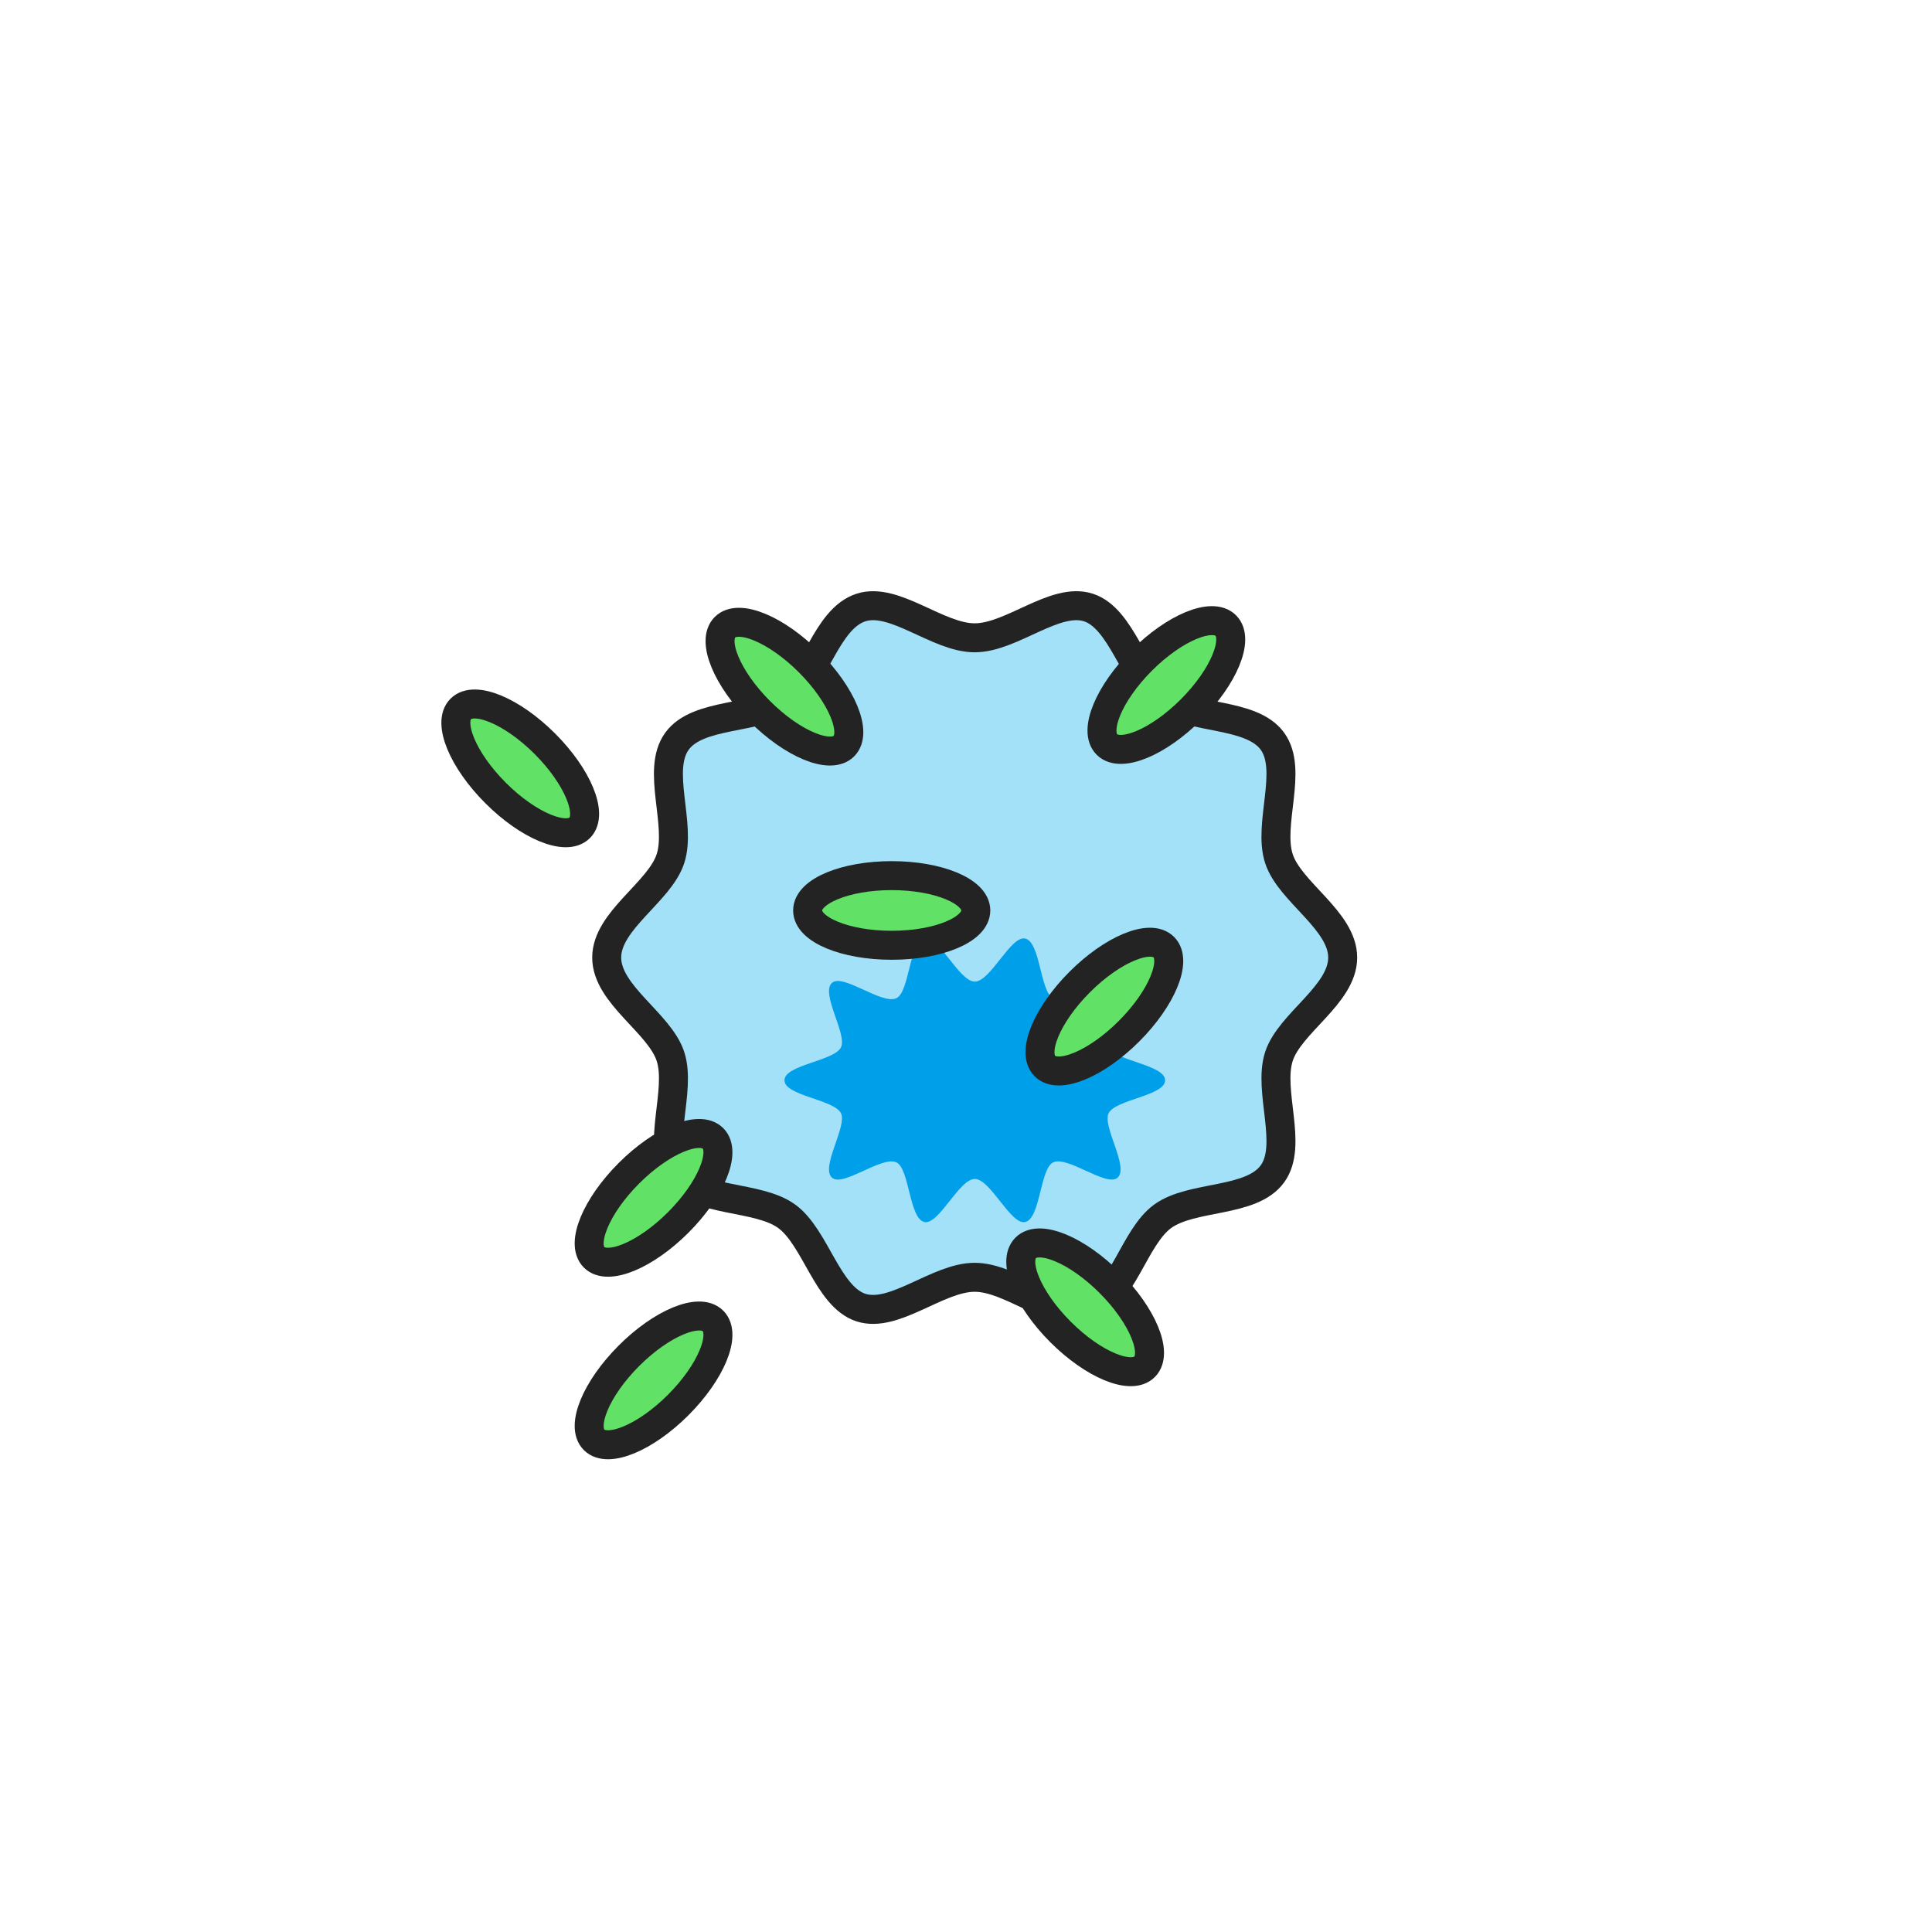 <?xml version="1.0" encoding="UTF-8"?><svg id="insuf" xmlns="http://www.w3.org/2000/svg" viewBox="0 0 400 400"><defs><style>.cls-1{fill:#009fea;}.cls-1,.cls-2{stroke-width:0px;}.cls-2{fill:#a2e1f8;}.cls-3{fill:none;stroke-miterlimit:10;}.cls-3,.cls-4{stroke:#232323;stroke-width:6px;}.cls-4{fill:#62e167;stroke-linecap:round;stroke-linejoin:round;}</style></defs><path class="cls-2" d="M277.99,198.25c0,7.68-10.95,13.54-13.2,20.47-2.33,7.18,3,18.34-1.35,24.32-4.39,6.04-16.68,4.39-22.72,8.78-5.98,4.35-8.18,16.57-15.37,18.9s-15.87-6.27-23.55-6.27-16.62,8.52-23.55,6.27-9.39-14.55-15.37-18.9c-6.04-4.39-18.33-2.75-22.72-8.78-4.35-5.98.99-17.14-1.35-24.32-2.25-6.93-13.2-12.79-13.2-20.47s10.95-13.54,13.2-20.47c2.33-7.18-3-18.34,1.35-24.32,4.39-6.04,16.68-4.39,22.72-8.78,5.98-4.35,8.18-16.57,15.37-18.9,6.93-2.25,15.87,6.27,23.55,6.27s16.62-8.52,23.55-6.27,9.39,14.55,15.37,18.9c6.04,4.39,18.33,2.75,22.72,8.78,4.35,5.98-.99,17.14,1.35,24.32,2.25,6.93,13.2,12.79,13.2,20.47Z"/><path class="cls-3" d="M277.99,198.25c0,7.68-10.95,13.54-13.2,20.47-2.33,7.18,3,18.34-1.35,24.32-4.39,6.04-16.68,4.39-22.72,8.78-5.98,4.35-8.18,16.57-15.37,18.9s-15.87-6.27-23.55-6.27-16.62,8.52-23.55,6.27-9.39-14.55-15.37-18.9c-6.04-4.39-18.33-2.75-22.72-8.78-4.35-5.98.99-17.14-1.35-24.32-2.25-6.93-13.2-12.79-13.2-20.47s10.95-13.54,13.2-20.47c2.33-7.18-3-18.34,1.35-24.32,4.39-6.04,16.68-4.39,22.72-8.78,5.98-4.35,8.18-16.57,15.37-18.9,6.93-2.25,15.87,6.27,23.55,6.27s16.62-8.52,23.55-6.27,9.39,14.55,15.37,18.9c6.04,4.39,18.33,2.75,22.72,8.78,4.35,5.98-.99,17.14,1.35,24.32,2.25,6.93,13.2,12.79,13.2,20.47Z"/><path class="cls-1" d="M241.22,223.66c0,3.2-10.22,3.97-11.68,6.79-1.4,2.69,4.31,11.23,1.83,13.39-2.27,1.98-10.33-4.59-13.31-3.19-2.75,1.28-2.63,11.69-5.83,12.36-2.99.62-7.16-8.92-10.41-8.92s-7.43,9.54-10.41,8.92c-3.2-.67-3.08-11.08-5.83-12.36-2.98-1.39-11.04,5.17-13.31,3.19-2.48-2.16,3.22-10.69,1.83-13.39-1.46-2.82-11.68-3.59-11.68-6.79s10.22-3.97,11.68-6.79c1.4-2.69-4.31-11.23-1.83-13.39,2.27-1.98,10.33,4.59,13.31,3.19,2.75-1.28,2.63-11.69,5.83-12.36,2.99-.62,7.16,8.92,10.41,8.92s7.43-9.54,10.41-8.92c3.2.67,3.08,11.08,5.83,12.36,2.98,1.39,11.04-5.17,13.31-3.19,2.48,2.16-3.22,10.69-1.83,13.39,1.46,2.82,11.68,3.59,11.68,6.79Z"/><ellipse class="cls-4" cx="241.48" cy="141.83" rx="17.41" ry="7.21" transform="translate(-29.56 212.29) rotate(-45)"/><ellipse class="cls-4" cx="135.31" cy="248" rx="17.41" ry="7.21" transform="translate(-135.73 168.32) rotate(-45)"/><ellipse class="cls-4" cx="135.31" cy="285.79" rx="17.41" ry="7.21" transform="translate(-162.45 179.39) rotate(-45)"/><ellipse class="cls-4" cx="162.41" cy="142.17" rx="7.21" ry="17.41" transform="translate(-52.96 156.48) rotate(-45)"/><ellipse class="cls-4" cx="107.71" cy="159.08" rx="7.21" ry="17.41" transform="translate(-80.94 122.76) rotate(-45)"/><ellipse class="cls-4" cx="184.62" cy="188.5" rx="17.41" ry="7.21"/><ellipse class="cls-4" cx="228.65" cy="208.41" rx="17.41" ry="7.21" transform="translate(-80.4 222.72) rotate(-45)"/><ellipse class="cls-4" cx="224.67" cy="270.67" rx="7.21" ry="17.41" transform="translate(-125.59 238.14) rotate(-45)"/></svg>